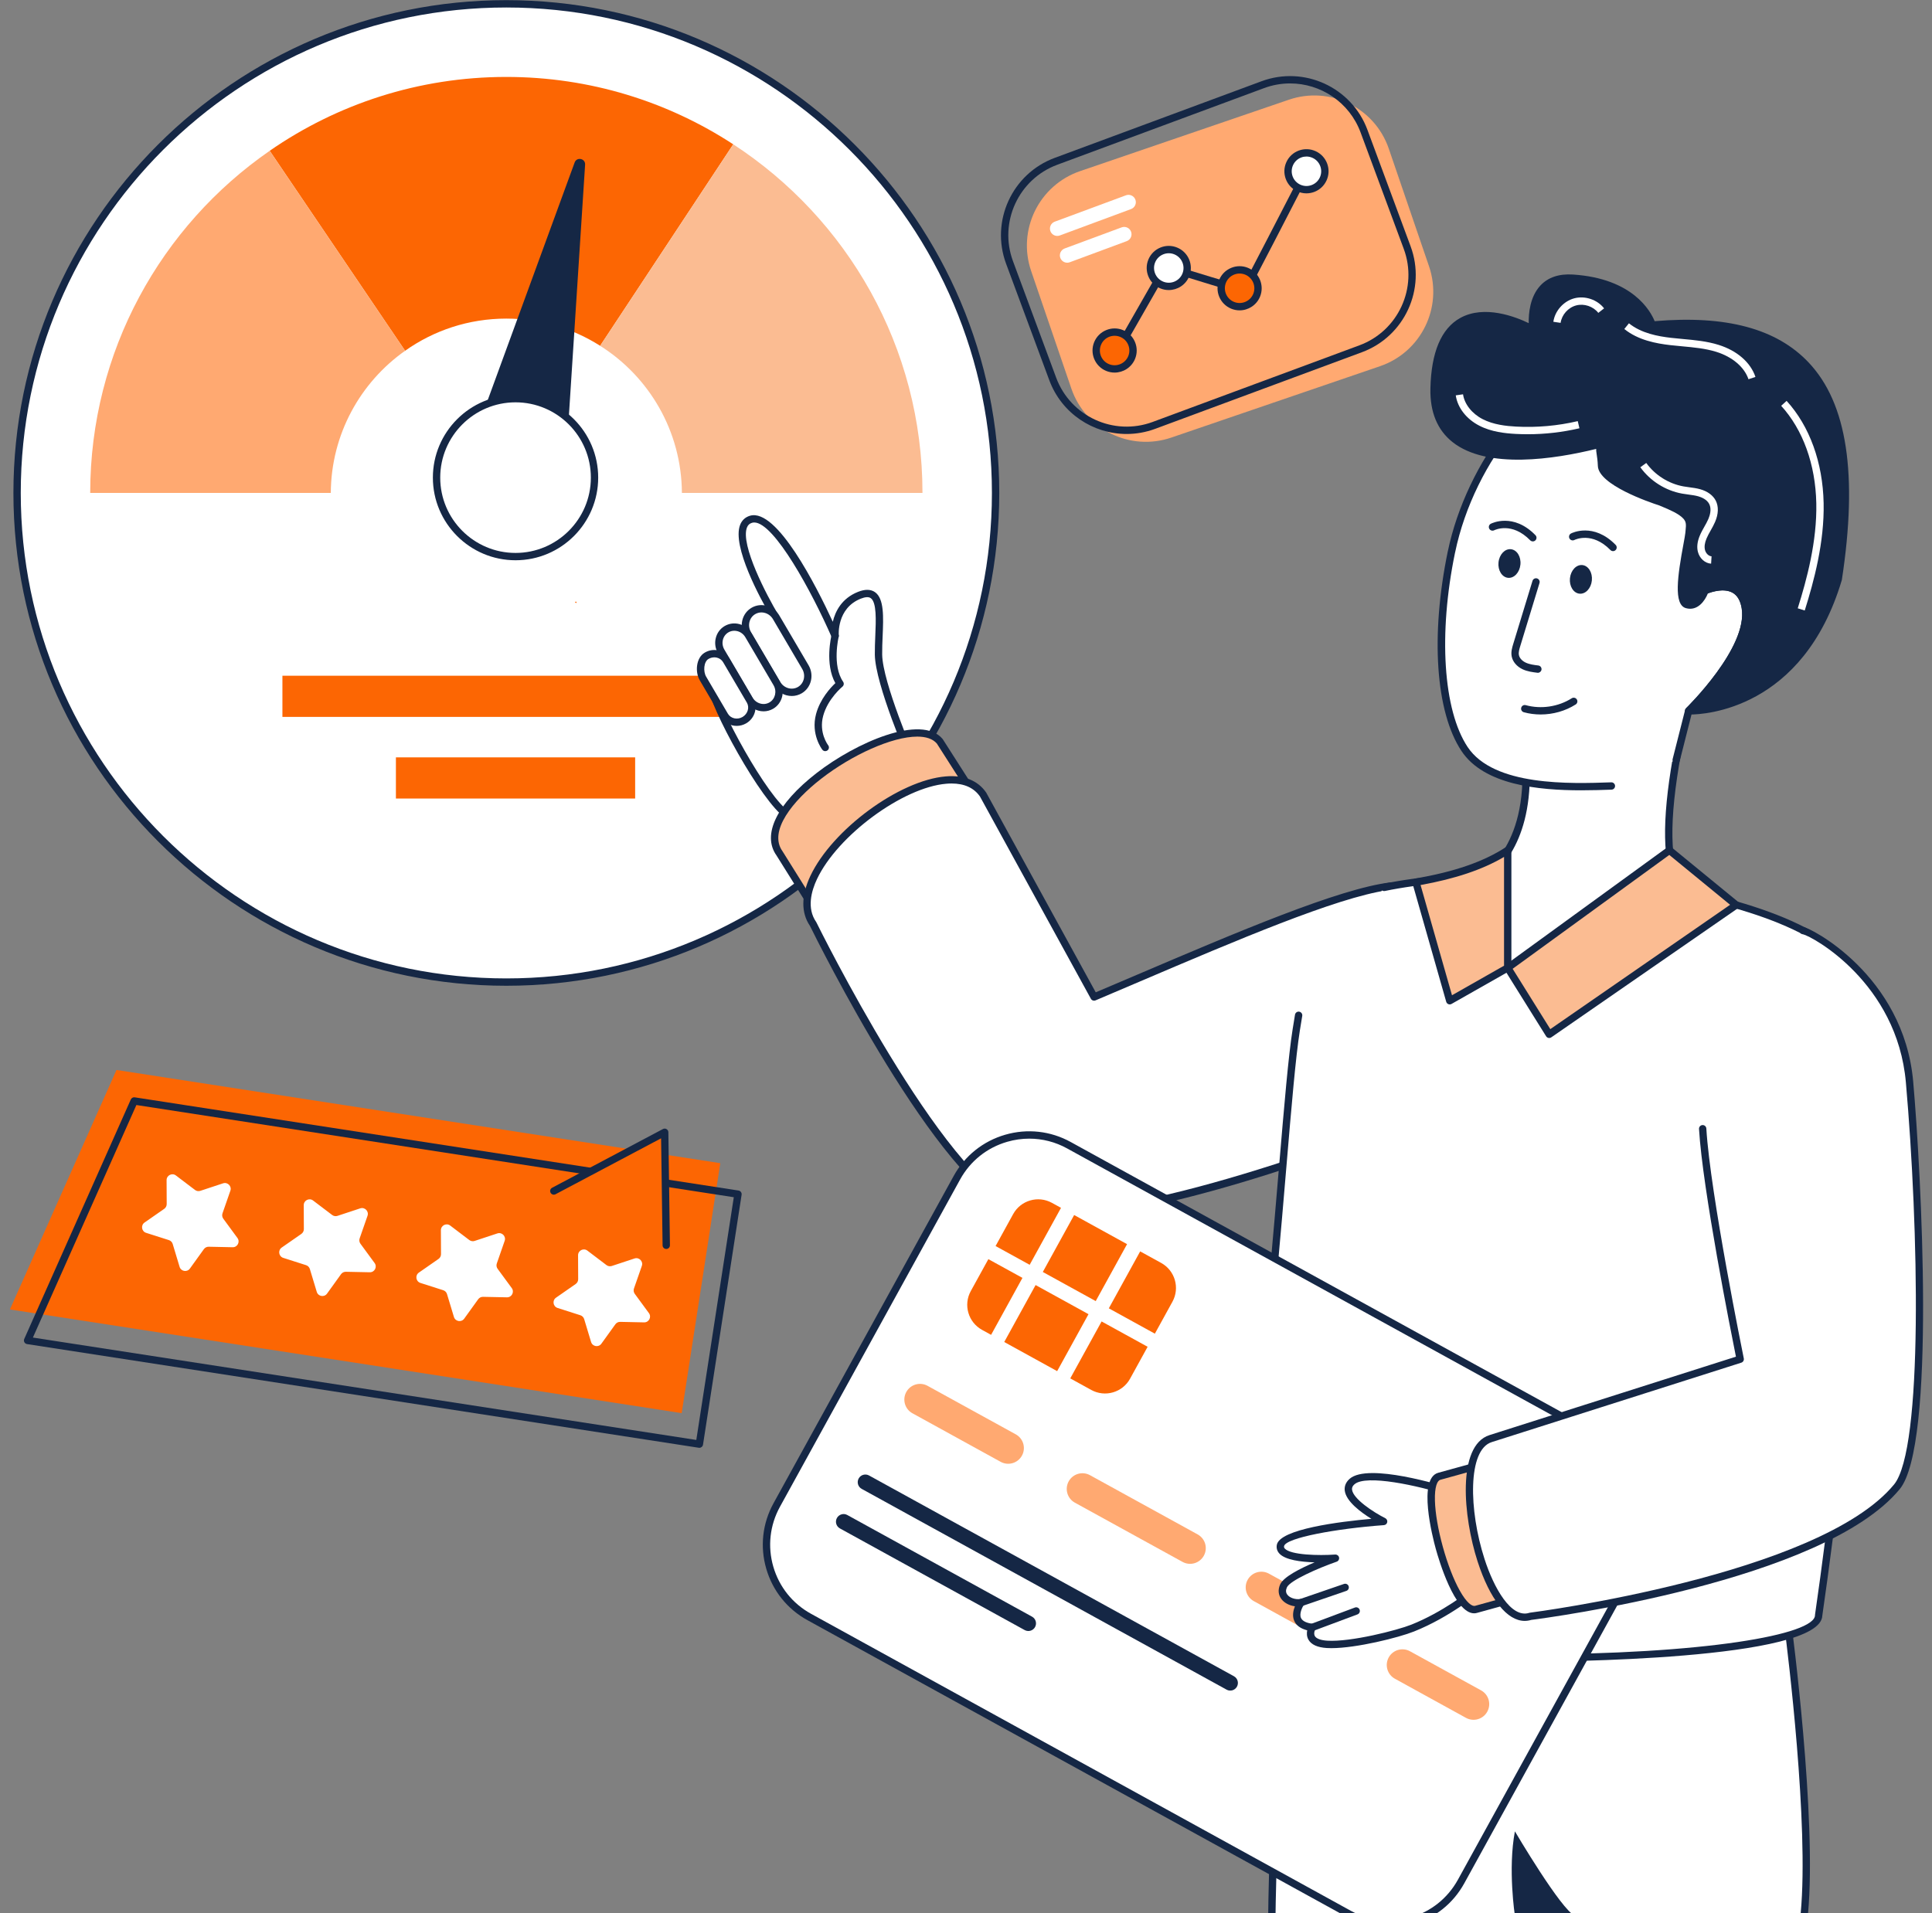 <svg width="106" height="105" viewBox="0 0 106 105" fill="none" xmlns="http://www.w3.org/2000/svg">
<rect x="0" y="0" width="106" height="105" fill="#808080" stroke="none"/>
<g clip-path="url(#clip0_32_6114)">
<path d="M27.781 53.896C42.605 53.896 54.623 41.878 54.623 27.053C54.623 12.228 42.605 0.21 27.781 0.21C12.956 0.21 0.938 12.228 0.938 27.053C0.938 41.878 12.956 53.896 27.781 53.896Z" fill="white"/>
<path d="M27.78 54.097C12.868 54.097 0.736 41.965 0.736 27.052C0.736 12.14 12.868 0.008 27.78 0.008C42.693 0.008 54.825 12.14 54.825 27.052C54.825 41.965 42.692 54.097 27.78 54.097ZM27.78 0.411C13.09 0.411 1.139 12.363 1.139 27.052C1.139 41.742 13.091 53.694 27.78 53.694C42.47 53.694 54.422 41.742 54.422 27.052C54.422 12.363 42.47 0.411 27.78 0.411Z" fill="#152745"/>
<path d="M31.595 33.103L31.648 33.024H31.542L31.595 33.103Z" fill="#FC6603"/>
<path d="M40.23 7.92L32.927 18.977C31.437 18.028 29.67 17.484 27.779 17.484C25.712 17.484 23.794 18.136 22.226 19.25L14.797 8.275C18.485 5.721 22.957 4.222 27.779 4.222C32.377 4.222 36.651 5.583 40.23 7.92Z" fill="#FC6603"/>
<path d="M50.612 27.051H37.413C37.393 23.65 35.607 20.668 32.927 18.977L40.231 7.92C46.479 11.993 50.612 19.039 50.612 27.051Z" fill="#FBBC92"/>
<path d="M22.226 19.25C19.777 20.977 18.168 23.825 18.149 27.052H4.949C4.949 19.267 8.848 12.395 14.797 8.276L22.226 19.25Z" fill="#FFA971"/>
<path d="M32.102 9.039L30.983 26.367C30.973 26.547 30.803 26.675 30.627 26.636L25.78 25.617C25.605 25.58 25.503 25.395 25.563 25.227L31.528 8.917C31.645 8.595 32.125 8.695 32.102 9.039Z" fill="#152745"/>
<path d="M28.285 30.545C30.679 30.545 32.619 28.605 32.619 26.212C32.619 23.818 30.679 21.878 28.285 21.878C25.892 21.878 23.952 23.818 23.952 26.212C23.952 28.605 25.892 30.545 28.285 30.545Z" fill="white"/>
<path d="M28.285 30.746C25.785 30.746 23.75 28.712 23.75 26.211C23.75 23.711 25.784 21.676 28.285 21.676C30.786 21.676 32.82 23.711 32.82 26.211C32.82 28.712 30.786 30.746 28.285 30.746ZM28.285 22.079C26.007 22.079 24.153 23.933 24.153 26.212C24.153 28.491 26.007 30.344 28.285 30.344C30.564 30.344 32.418 28.491 32.418 26.212C32.418 23.933 30.564 22.079 28.285 22.079Z" fill="#152745"/>
<path d="M41.075 37.083H15.495V39.342H41.075V37.083Z" fill="#FC6603"/>
<path d="M34.848 41.563H21.722V43.822H34.848V41.563Z" fill="#FC6603"/>
<path d="M98.09 89.154C98.09 89.154 99.494 99.707 98.996 105.007H69.782C69.782 105.007 69.918 91.313 71.503 87.207C72.608 84.345 98.09 89.154 98.09 89.154Z" fill="white"/>
<path d="M98.996 105.208C98.99 105.208 98.984 105.207 98.977 105.207C98.867 105.197 98.786 105.098 98.796 104.988C99.255 100.107 98.075 90.611 97.91 89.325C96.927 89.143 91.077 88.071 85.184 87.307C73.578 85.801 71.882 86.786 71.692 87.279C70.137 91.305 69.985 104.872 69.984 105.009C69.982 105.12 69.888 105.207 69.781 105.208C69.669 105.207 69.58 105.116 69.581 105.005C69.587 104.444 69.736 91.228 71.316 87.134C71.501 86.656 72.062 85.199 85.237 86.908C91.677 87.743 98.064 88.945 98.128 88.957C98.213 88.973 98.279 89.042 98.29 89.128C98.304 89.234 99.691 99.764 99.197 105.026C99.187 105.13 99.099 105.208 98.996 105.208Z" fill="#152745"/>
<path d="M86.407 105.129H83.116C83.116 105.129 82.722 102.576 83.116 100.502C83.117 100.502 85.667 104.836 86.407 105.129Z" fill="#152745"/>
<path d="M50.076 41.786C50.076 41.786 48.222 37.538 48.2 35.922C48.179 34.305 48.637 32.077 47.152 32.667C45.667 33.257 45.819 34.895 45.819 34.895C45.819 34.895 42.827 28.037 41.211 28.495C39.594 28.954 42.521 33.825 42.521 33.825C42.521 33.825 38.899 35.391 39.037 37.626C39.102 38.685 41.975 43.982 43.242 44.746C43.847 45.796 50.682 42.837 50.076 41.786Z" fill="white"/>
<path d="M43.868 45.169C43.868 45.169 43.867 45.169 43.867 45.169C43.49 45.169 43.232 45.077 43.097 44.893C41.77 44.021 38.904 38.743 38.836 37.638C38.709 35.584 41.443 34.116 42.234 33.735C41.747 32.897 40.141 29.982 40.609 28.798C40.708 28.546 40.897 28.375 41.155 28.301C42.627 27.884 44.804 32.199 45.692 34.122C45.825 33.558 46.174 32.839 47.077 32.48C47.463 32.327 47.776 32.333 48.009 32.498C48.514 32.857 48.471 33.857 48.426 34.917C48.411 35.254 48.397 35.602 48.401 35.919C48.422 37.442 50.163 41.48 50.257 41.697C50.322 41.817 50.363 42.011 50.212 42.272C49.538 43.438 45.477 45.169 43.868 45.169ZM41.382 28.673C41.341 28.673 41.303 28.679 41.265 28.689C41.126 28.728 41.037 28.81 40.983 28.946C40.606 29.9 42.09 32.716 42.694 33.721C42.723 33.771 42.73 33.831 42.712 33.886C42.695 33.941 42.654 33.986 42.601 34.01C42.565 34.025 39.11 35.546 39.238 37.613C39.3 38.621 42.121 43.835 43.345 44.573C43.374 44.591 43.399 44.616 43.416 44.645C43.459 44.721 43.628 44.766 43.866 44.766C43.867 44.766 43.867 44.766 43.868 44.766C45.444 44.766 49.309 43.029 49.863 42.07C49.911 41.988 49.923 41.925 49.901 41.886C49.898 41.88 49.894 41.874 49.891 41.867C49.814 41.691 48.02 37.562 47.998 35.924C47.994 35.596 48.009 35.242 48.023 34.9C48.06 34.037 48.102 33.058 47.775 32.826C47.661 32.745 47.477 32.755 47.226 32.854C45.896 33.382 46.018 34.861 46.02 34.876C46.029 34.975 45.965 35.066 45.87 35.09C45.772 35.115 45.674 35.066 45.634 34.975C44.545 32.479 42.474 28.673 41.382 28.673Z" fill="#152745"/>
<path d="M42.585 33.879L44.189 36.609C44.45 37.055 44.315 37.62 43.885 37.872C43.456 38.124 42.896 37.968 42.634 37.522L41.031 34.792C40.769 34.347 40.904 33.78 41.333 33.528C41.548 33.402 41.796 33.379 42.021 33.442C42.249 33.505 42.455 33.657 42.585 33.879Z" fill="white"/>
<path d="M43.442 38.195C43.343 38.195 43.242 38.181 43.142 38.154C42.855 38.073 42.613 37.885 42.461 37.625L40.857 34.895C40.539 34.354 40.708 33.663 41.232 33.355C41.487 33.206 41.787 33.168 42.076 33.249C42.363 33.329 42.606 33.517 42.759 33.778L44.362 36.508C44.679 37.049 44.511 37.739 43.987 38.047C43.819 38.145 43.633 38.195 43.442 38.195ZM41.776 33.609C41.657 33.609 41.54 33.641 41.435 33.702C41.102 33.897 40.999 34.34 41.204 34.69L42.807 37.42C42.907 37.59 43.065 37.713 43.251 37.765C43.433 37.816 43.622 37.792 43.782 37.699C44.115 37.503 44.219 37.061 44.014 36.712L42.411 33.982C42.311 33.811 42.154 33.688 41.967 33.636C41.904 33.618 41.84 33.609 41.776 33.609Z" fill="#152745"/>
<path d="M41.068 34.869L42.614 37.502C42.866 37.931 42.735 38.477 42.321 38.72C41.907 38.963 41.367 38.812 41.115 38.382L39.569 35.749C39.316 35.32 39.447 34.773 39.861 34.53C40.068 34.408 40.307 34.386 40.524 34.447C40.744 34.508 40.942 34.655 41.068 34.869Z" fill="white"/>
<path d="M41.894 39.037C41.797 39.037 41.699 39.023 41.603 38.996C41.325 38.919 41.09 38.736 40.941 38.484L39.395 35.851C39.247 35.598 39.202 35.304 39.27 35.022C39.337 34.738 39.512 34.501 39.759 34.356C40.007 34.211 40.298 34.174 40.579 34.253C40.857 34.331 41.092 34.513 41.241 34.767L42.788 37.4C43.096 37.924 42.932 38.594 42.423 38.893C42.26 38.988 42.079 39.037 41.894 39.037ZM40.288 34.615C40.173 34.615 40.062 34.645 39.963 34.703C39.81 34.793 39.703 34.94 39.661 35.116C39.618 35.296 39.647 35.484 39.742 35.647L41.288 38.28C41.383 38.443 41.534 38.559 41.712 38.609C41.886 38.658 42.066 38.636 42.219 38.546C42.536 38.359 42.636 37.937 42.44 37.603L40.894 34.971C40.798 34.807 40.648 34.69 40.47 34.64C40.41 34.623 40.348 34.615 40.288 34.615Z" fill="#152745"/>
<path d="M39.848 36.237L41.151 38.456C41.363 38.818 41.225 39.293 40.842 39.519C40.459 39.743 39.976 39.633 39.763 39.27L38.569 37.236C38.356 36.874 38.385 36.213 38.769 35.988C38.96 35.875 39.177 35.848 39.372 35.892C39.568 35.937 39.742 36.057 39.848 36.237Z" fill="white"/>
<path d="M40.419 39.836C40.085 39.836 39.765 39.671 39.589 39.373L38.395 37.338C38.125 36.879 38.186 36.097 38.666 35.815C38.896 35.679 39.163 35.638 39.416 35.696C39.675 35.756 39.889 35.912 40.021 36.136L41.324 38.354C41.593 38.811 41.422 39.411 40.944 39.693C40.778 39.79 40.597 39.836 40.419 39.836ZM39.191 36.074C39.081 36.074 38.971 36.104 38.871 36.162C38.608 36.317 38.575 36.849 38.743 37.134L39.937 39.169C40.094 39.435 40.453 39.514 40.74 39.346C41.027 39.177 41.133 38.824 40.977 38.558L39.674 36.34C39.599 36.212 39.476 36.123 39.327 36.089C39.282 36.078 39.236 36.074 39.191 36.074Z" fill="#152745"/>
<path d="M45.819 34.895C45.819 34.895 45.415 36.544 46.092 37.526C46.092 37.526 45.24 38.215 44.967 39.241C44.694 40.268 45.278 41.02 45.278 41.02" fill="white"/>
<path d="M45.278 41.222C45.218 41.222 45.159 41.195 45.119 41.144C45.093 41.11 44.477 40.3 44.772 39.189C44.995 38.353 45.569 37.737 45.832 37.489C45.243 36.44 45.607 34.914 45.623 34.847C45.65 34.739 45.757 34.672 45.867 34.699C45.975 34.726 46.041 34.835 46.015 34.942C46.011 34.958 45.641 36.517 46.258 37.413C46.317 37.499 46.301 37.617 46.219 37.683C46.211 37.69 45.414 38.345 45.162 39.293C44.919 40.205 45.417 40.87 45.438 40.898C45.506 40.986 45.489 41.112 45.401 41.18C45.365 41.208 45.321 41.222 45.278 41.222Z" fill="#152745"/>
<path d="M42.77 46.833L45.068 50.511L53.952 44.424L51.562 40.684C49.812 38.592 40.837 44.148 42.77 46.833Z" fill="#FBBC92"/>
<path d="M45.068 50.712C45.054 50.712 45.04 50.71 45.027 50.708C44.973 50.696 44.926 50.664 44.897 50.617L42.603 46.946C41.794 45.813 42.616 44.122 44.804 42.422C46.957 40.749 50.557 39.17 51.717 40.554C51.722 40.561 51.728 40.568 51.732 40.576L54.122 44.316C54.18 44.408 54.156 44.529 54.066 44.591L45.182 50.677C45.148 50.7 45.108 50.712 45.068 50.712ZM50.326 40.424C48.946 40.424 46.743 41.424 45.051 42.739C43.507 43.939 42.14 45.613 42.933 46.716C42.936 46.719 42.938 46.723 42.94 46.726L45.127 50.225L53.677 44.368L51.4 40.804C51.174 40.541 50.798 40.424 50.326 40.424Z" fill="#152745"/>
<path d="M76.308 48.626C73.129 49.002 66.314 52.053 60.029 54.714L53.935 43.6C51.721 40.41 42.399 47.52 44.612 50.71C44.612 50.71 51.558 64.871 55.8 66.332C60.848 68.071 76.76 61.68 76.76 61.68L76.308 48.626Z" fill="white"/>
<path d="M58.047 66.834C57.149 66.834 56.363 66.739 55.735 66.523C51.492 65.062 44.807 51.561 44.439 50.812C43.947 50.093 43.954 49.145 44.46 48.072C45.66 45.527 49.339 42.82 51.888 42.608C52.88 42.525 53.645 42.828 54.101 43.486C54.105 43.492 54.109 43.498 54.112 43.503L60.118 54.457C60.861 54.142 61.612 53.822 62.362 53.502C67.829 51.169 73.482 48.757 76.285 48.425C76.341 48.419 76.397 48.436 76.439 48.472C76.482 48.509 76.507 48.562 76.51 48.618L76.963 61.673C76.965 61.758 76.915 61.835 76.837 61.867C76.264 62.096 64.387 66.834 58.047 66.834ZM52.207 42.997C52.115 42.997 52.02 43.001 51.921 43.01C49.534 43.208 45.953 45.85 44.824 48.244C44.514 48.9 44.255 49.842 44.778 50.595C44.784 50.603 44.789 50.612 44.793 50.621C44.862 50.762 51.75 64.724 55.865 66.142C60.545 67.753 75.019 62.15 76.554 61.545L76.114 48.855C73.296 49.273 67.819 51.611 62.519 53.872C61.712 54.216 60.904 54.561 60.106 54.899C60.011 54.939 59.9 54.901 59.851 54.81L53.763 43.706C53.432 43.235 52.909 42.997 52.207 42.997Z" fill="#152745"/>
<path d="M99.782 88.641C101.34 77.93 103.408 57.511 102.384 54.435C100.446 48.624 83.602 47.104 75.941 48.698L71.249 55.718C71.205 55.977 71.163 56.241 71.121 56.509C70.418 60.922 69.739 76.944 67.382 88.641C67.382 91.776 99.782 91.776 99.782 88.641Z" fill="white"/>
<path d="M83.582 91.193C79.33 91.193 75.366 90.984 72.419 90.604C67.181 89.928 67.181 88.959 67.181 88.64C67.181 88.627 67.182 88.614 67.184 88.6C68.763 80.768 69.577 71.112 70.172 64.061C70.461 60.64 70.689 57.938 70.922 56.477L70.938 56.38C70.975 56.144 71.012 55.912 71.051 55.684C71.07 55.574 71.175 55.5 71.283 55.519C71.393 55.538 71.467 55.642 71.448 55.752C71.409 55.979 71.372 56.209 71.335 56.443L71.319 56.541C71.089 57.987 70.861 60.683 70.573 64.096C69.978 71.149 69.163 80.807 67.583 88.658C67.649 89.71 73.622 90.791 83.581 90.791C93.596 90.791 99.58 89.698 99.58 88.641C99.58 88.631 99.58 88.621 99.582 88.612C101.079 78.318 103.207 57.548 102.192 54.499C100.305 48.841 83.673 47.296 75.981 48.896C75.87 48.918 75.765 48.849 75.742 48.74C75.719 48.631 75.79 48.524 75.898 48.502C79.876 47.674 86.082 47.71 91.341 48.591C95.022 49.208 101.376 50.78 102.574 54.371C103.652 57.609 101.429 78.709 99.983 88.656C99.921 91.122 85.257 91.193 83.582 91.193Z" fill="#152745"/>
<path d="M92.184 48.946L82.722 53.113L81.151 48.274C81.151 48.274 83.91 47.027 83.722 42.065C86.935 43.116 92.034 41.305 92.034 41.305C91.471 44.409 91.27 47.184 92.184 48.946Z" fill="white"/>
<path d="M82.722 53.315C82.694 53.315 82.666 53.309 82.64 53.297C82.588 53.274 82.548 53.23 82.531 53.175L80.96 48.336C80.928 48.238 80.975 48.132 81.069 48.09C81.094 48.078 83.702 46.824 83.522 42.073C83.519 42.007 83.549 41.944 83.602 41.904C83.655 41.864 83.724 41.853 83.786 41.873C86.894 42.891 91.917 41.133 91.967 41.115C92.035 41.091 92.111 41.105 92.165 41.151C92.22 41.197 92.246 41.27 92.233 41.34C91.558 45.06 91.598 47.377 92.363 48.853C92.389 48.902 92.393 48.96 92.375 49.012C92.356 49.065 92.317 49.107 92.266 49.13L82.803 53.298C82.777 53.309 82.75 53.315 82.722 53.315ZM81.394 48.372L82.845 52.84L91.911 48.846C91.215 47.332 91.173 45.074 91.776 41.604C90.626 41.975 86.727 43.101 83.931 42.338C84.001 46.525 81.991 48.021 81.394 48.372Z" fill="#152745"/>
<path d="M88.409 43.133C85.874 43.222 81.809 43.303 80.351 41.1C78.888 38.893 78.751 34.552 79.634 30.286C79.634 30.286 79.634 30.285 79.636 30.281C80.667 25.293 84.581 20.291 87.99 20.423C96.366 20.748 93.544 32.413 93.544 32.413C93.544 32.413 95.458 31.536 95.757 33.348C96.135 35.631 92.649 39.008 92.649 39.008L91.966 41.704" fill="white"/>
<path d="M86.751 43.371C84.405 43.371 81.42 43.08 80.183 41.212C78.765 39.072 78.479 34.869 79.436 30.246H79.437C79.438 30.241 79.439 30.237 79.441 30.232C80.432 25.452 84.215 20.22 87.852 20.22C87.901 20.22 87.949 20.221 87.998 20.223C90.033 20.302 91.597 21.046 92.647 22.435C94.956 25.49 94.107 30.687 93.819 32.104C94.182 32.002 94.756 31.911 95.232 32.164C95.621 32.371 95.865 32.759 95.957 33.316C96.329 35.565 93.246 38.703 92.83 39.113L92.161 41.755C92.134 41.863 92.022 41.928 91.916 41.901C91.808 41.874 91.743 41.764 91.77 41.656L92.454 38.96C92.463 38.923 92.482 38.891 92.509 38.865C92.543 38.832 95.915 35.535 95.559 33.382C95.489 32.955 95.316 32.665 95.044 32.52C94.477 32.218 93.637 32.593 93.628 32.597C93.558 32.629 93.476 32.618 93.417 32.569C93.357 32.52 93.331 32.441 93.349 32.366C93.364 32.303 94.846 26.009 92.326 22.677C91.352 21.389 89.891 20.699 87.982 20.625C84.844 20.503 80.888 25.216 79.834 30.322C79.832 30.328 79.831 30.334 79.829 30.34C78.91 34.789 79.181 38.968 80.519 40.99C81.955 43.157 86.149 43.011 88.403 42.933C88.512 42.929 88.608 43.016 88.611 43.127C88.615 43.238 88.528 43.331 88.417 43.335C87.933 43.352 87.364 43.371 86.751 43.371Z" fill="#152745"/>
<path d="M87.338 31.855C87.381 31.421 87.147 31.043 86.815 31.01C86.483 30.977 86.179 31.302 86.136 31.735C86.093 32.169 86.327 32.547 86.659 32.58C86.991 32.613 87.295 32.289 87.338 31.855Z" fill="#152745"/>
<path d="M83.418 30.985C83.462 30.551 83.227 30.173 82.895 30.14C82.563 30.107 82.259 30.431 82.216 30.865C82.173 31.299 82.407 31.677 82.739 31.71C83.071 31.743 83.375 31.418 83.418 30.985Z" fill="#152745"/>
<path d="M86.287 29.454C86.287 29.454 87.374 28.89 88.5 30.043L86.287 29.454Z" fill="white"/>
<path d="M88.5 30.245C88.448 30.245 88.395 30.225 88.356 30.184C87.354 29.159 86.418 29.614 86.379 29.634C86.281 29.684 86.159 29.645 86.108 29.547C86.058 29.448 86.096 29.327 86.194 29.276C86.244 29.25 87.428 28.657 88.644 29.903C88.722 29.983 88.72 30.11 88.64 30.188C88.602 30.225 88.551 30.245 88.5 30.245Z" fill="#152745"/>
<path d="M81.887 28.921C81.887 28.921 82.974 28.357 84.1 29.51L81.887 28.921Z" fill="white"/>
<path d="M84.1 29.711C84.047 29.711 83.995 29.691 83.955 29.651C82.954 28.626 82.018 29.081 81.978 29.101C81.88 29.15 81.759 29.111 81.708 29.013C81.657 28.915 81.695 28.794 81.794 28.743C81.843 28.717 83.028 28.123 84.243 29.37C84.321 29.449 84.32 29.577 84.24 29.654C84.201 29.692 84.15 29.711 84.1 29.711Z" fill="#152745"/>
<path d="M84.272 31.936C83.92 33.09 83.568 34.245 83.216 35.399C83.158 35.589 83.099 35.788 83.137 35.983C83.185 36.237 83.391 36.437 83.624 36.546C83.858 36.656 84.119 36.689 84.375 36.72" fill="white"/>
<path d="M84.375 36.922C84.367 36.922 84.359 36.921 84.35 36.92C84.095 36.888 83.804 36.853 83.54 36.729C83.22 36.579 82.995 36.314 82.939 36.021C82.892 35.772 82.965 35.532 83.024 35.34L84.081 31.877C84.113 31.771 84.225 31.711 84.332 31.743C84.438 31.776 84.498 31.888 84.466 31.994L83.409 35.458C83.361 35.616 83.306 35.795 83.335 35.946C83.366 36.11 83.51 36.271 83.71 36.364C83.918 36.461 84.163 36.492 84.4 36.521C84.51 36.534 84.589 36.635 84.575 36.746C84.562 36.847 84.475 36.922 84.375 36.922Z" fill="#152745"/>
<path d="M86.342 38.49C85.555 38.989 84.555 39.139 83.656 38.892L86.342 38.49Z" fill="white"/>
<path d="M84.53 39.209C84.217 39.209 83.904 39.169 83.603 39.086C83.496 39.056 83.433 38.945 83.463 38.838C83.492 38.731 83.602 38.668 83.71 38.698C84.553 38.929 85.496 38.788 86.234 38.32C86.328 38.261 86.453 38.288 86.513 38.383C86.572 38.477 86.544 38.601 86.45 38.66C85.882 39.021 85.205 39.209 84.53 39.209Z" fill="#152745"/>
<path d="M100.858 31.782C98.605 39.337 92.648 39.009 92.648 39.009C92.648 39.009 96.135 35.632 95.756 33.348C95.457 31.535 93.544 32.412 93.544 32.412C93.544 32.412 93.238 33.372 92.555 33.181C91.836 32.983 92.622 29.789 92.669 29.263C92.701 28.886 92.768 28.615 92.508 28.326C92.193 27.977 91.541 27.735 91.117 27.553C91.117 27.553 87.904 26.515 87.869 25.563C87.837 24.729 87.65 24.662 87.925 24.339C85.054 25.095 78.571 26.258 78.683 21.32C78.826 14.982 84.1 18.079 84.1 18.079C84.1 18.079 83.687 15.1 86.288 15.268C89.996 15.506 90.647 17.84 90.647 17.84C100.294 16.952 102.24 22.718 100.858 31.782Z" fill="#152745"/>
<path d="M92.724 39.212C92.671 39.212 92.641 39.211 92.636 39.21C92.556 39.206 92.487 39.154 92.458 39.079C92.43 39.004 92.449 38.92 92.507 38.864C92.541 38.831 95.914 35.535 95.557 33.38C95.486 32.953 95.313 32.662 95.04 32.518C94.571 32.268 93.922 32.479 93.703 32.564C93.546 32.966 93.139 33.553 92.499 33.375C91.808 33.185 92.042 31.595 92.367 29.84C92.416 29.574 92.458 29.344 92.467 29.245C92.471 29.198 92.476 29.153 92.48 29.109C92.512 28.789 92.519 28.64 92.357 28.46C92.114 28.191 91.595 27.973 91.217 27.814L91.037 27.738C90.496 27.564 87.706 26.61 87.667 25.57C87.656 25.288 87.628 25.101 87.605 24.952C87.587 24.831 87.571 24.731 87.576 24.635C85.298 25.196 81.607 25.77 79.698 24.264C78.861 23.603 78.451 22.611 78.48 21.316C78.525 19.331 79.074 18.032 80.11 17.453C81.441 16.711 83.162 17.389 83.874 17.734C83.863 17.221 83.935 16.294 84.512 15.672C84.931 15.221 85.533 15.017 86.3 15.066C89.581 15.278 90.558 17.07 90.783 17.626C94.713 17.29 97.481 18.035 99.239 19.901C101.343 22.134 101.938 26.031 101.056 31.812C101.055 31.822 101.053 31.831 101.05 31.839C98.929 38.955 93.484 39.212 92.724 39.212ZM94.513 31.999C94.751 31.999 95.002 32.041 95.23 32.163C95.619 32.37 95.863 32.757 95.955 33.315C96.277 35.256 94.028 37.856 93.136 38.798C94.574 38.699 98.824 37.878 100.661 31.738C101.52 26.094 100.959 22.313 98.947 20.177C97.256 18.382 94.548 17.684 90.665 18.04C90.569 18.049 90.479 17.988 90.453 17.894C90.428 17.805 89.782 15.694 86.275 15.468C85.638 15.426 85.142 15.587 84.81 15.944C84.122 16.683 84.298 18.038 84.299 18.051C84.31 18.127 84.276 18.203 84.212 18.246C84.148 18.288 84.065 18.291 83.998 18.252C83.977 18.239 81.789 16.977 80.306 17.805C79.404 18.309 78.926 19.493 78.884 21.324C78.858 22.486 79.216 23.369 79.949 23.947C81.836 25.437 85.724 24.709 87.874 24.143C87.96 24.121 88.048 24.157 88.095 24.231C88.142 24.306 88.135 24.402 88.078 24.469C87.96 24.608 87.964 24.635 88.003 24.891C88.027 25.042 88.058 25.249 88.07 25.555C88.091 26.115 89.9 26.948 91.179 27.361L91.373 27.443C91.81 27.626 92.354 27.855 92.657 28.191C92.945 28.511 92.914 28.821 92.881 29.148L92.869 29.279C92.858 29.398 92.818 29.614 92.763 29.913C92.31 32.364 92.429 32.938 92.608 32.987C93.095 33.121 93.35 32.358 93.352 32.35C93.37 32.297 93.409 32.252 93.46 32.228C93.489 32.216 93.972 31.999 94.513 31.999Z" fill="#152745"/>
<path d="M90.048 85.295L80.163 103.255C78.958 105.445 76.205 106.242 74.016 105.037L44.399 88.737C42.209 87.532 41.411 84.781 42.617 82.591L52.502 64.63C53.707 62.441 56.458 61.642 58.648 62.847L88.264 79.148C90.454 80.353 91.253 83.105 90.048 85.295Z" fill="white"/>
<path d="M76.192 105.802C75.405 105.802 74.627 105.604 73.918 105.213L44.302 88.913C43.196 88.305 42.392 87.302 42.041 86.089C41.689 84.877 41.831 83.6 42.44 82.494L52.325 64.533C52.934 63.427 53.937 62.624 55.149 62.273C56.361 61.921 57.638 62.062 58.744 62.671L88.361 78.972C89.467 79.581 90.27 80.584 90.622 81.796C90.974 83.009 90.832 84.286 90.223 85.392L80.338 103.353C79.73 104.459 78.726 105.262 77.514 105.613C77.079 105.739 76.634 105.802 76.192 105.802ZM56.471 62.487C56.067 62.487 55.66 62.544 55.261 62.66C54.152 62.981 53.234 63.715 52.677 64.728L42.793 82.688C42.236 83.701 42.107 84.868 42.428 85.977C42.75 87.086 43.484 88.004 44.496 88.561L74.113 104.861C75.125 105.418 76.294 105.548 77.402 105.226C78.512 104.905 79.429 104.17 79.987 103.159L89.872 85.198C90.429 84.186 90.558 83.018 90.236 81.909C89.914 80.799 89.179 79.882 88.167 79.325L58.55 63.025C57.903 62.668 57.191 62.487 56.471 62.487Z" fill="#152745"/>
<path d="M58.934 66.679L57.214 69.804L60.117 71.402L61.837 68.277L58.934 66.679Z" fill="#FC6603"/>
<path d="M56.818 70.522L55.098 73.647L58.001 75.246L59.721 72.12L56.818 70.522Z" fill="#FC6603"/>
<path d="M56.097 70.128L54.377 73.254L53.879 72.98C53.122 72.563 52.845 71.61 53.262 70.853L54.227 69.1L56.097 70.128ZM64.326 71.437L63.362 73.19L60.836 71.799L62.556 68.674L63.71 69.309C64.467 69.726 64.743 70.68 64.326 71.437ZM58.213 66.284L56.493 69.41L54.623 68.381L55.587 66.628C56.004 65.87 56.957 65.594 57.714 66.01L58.213 66.284ZM62.965 73.909L62.001 75.662C61.584 76.419 60.631 76.695 59.874 76.279L58.72 75.644L60.44 72.519L62.965 73.909Z" fill="#FC6603"/>
<path d="M74.359 89.949C74.13 90.366 73.607 90.517 73.19 90.288L68.79 87.867C68.375 87.638 68.223 87.115 68.452 86.699C68.681 86.283 69.204 86.131 69.62 86.359L74.02 88.78C74.228 88.895 74.37 89.082 74.431 89.294C74.492 89.505 74.473 89.741 74.359 89.949ZM66.122 84.72C66.183 84.932 66.163 85.167 66.049 85.375C65.819 85.792 65.296 85.943 64.88 85.714L58.973 82.464C58.556 82.234 58.405 81.711 58.634 81.295C58.863 80.878 59.386 80.727 59.803 80.956L65.71 84.206C65.918 84.321 66.061 84.509 66.122 84.72ZM56.142 79.228C56.203 79.439 56.184 79.675 56.069 79.883C55.84 80.3 55.317 80.451 54.9 80.222L50.062 77.559C49.854 77.445 49.712 77.258 49.651 77.046C49.59 76.835 49.609 76.599 49.724 76.391C49.953 75.974 50.476 75.823 50.892 76.052L55.73 78.714C55.938 78.829 56.081 79.016 56.142 79.228ZM81.6 93.934C81.371 94.351 80.847 94.502 80.431 94.273L76.531 92.126C76.115 91.897 75.963 91.374 76.192 90.958C76.421 90.541 76.945 90.39 77.361 90.619L81.261 92.765C81.469 92.88 81.612 93.068 81.673 93.279C81.734 93.49 81.714 93.725 81.6 93.934Z" fill="#FFA971"/>
<path d="M67.297 92.725L47.277 81.707C47.073 81.595 47 81.34 47.111 81.137C47.223 80.934 47.478 80.86 47.681 80.972L67.701 91.99C67.904 92.102 67.978 92.357 67.866 92.56C67.755 92.763 67.499 92.837 67.297 92.725ZM56.789 89.29C56.734 89.391 56.641 89.46 56.538 89.491C56.435 89.52 56.32 89.511 56.22 89.456L46.082 83.877C45.879 83.765 45.806 83.509 45.917 83.307C45.973 83.206 46.065 83.136 46.168 83.106C46.271 83.075 46.386 83.085 46.487 83.141L56.624 88.72C56.827 88.831 56.901 89.087 56.789 89.29Z" fill="#152745"/>
<path d="M79.537 81.869C79.537 81.869 75.141 80.465 74.183 81.304C73.224 82.143 75.912 83.498 75.912 83.498C75.912 83.498 70.418 83.894 70.251 84.816C70.084 85.738 73.269 85.513 73.269 85.513C73.269 85.513 70.699 86.408 70.42 87.031C70.141 87.653 70.822 88.035 71.375 87.949C71.375 87.949 70.562 89.126 71.987 89.311C71.987 89.311 71.514 90.16 72.809 90.24C74.103 90.32 76.667 89.681 77.505 89.346C79.469 88.564 81.078 87.207 81.078 87.207C81.292 85.624 81.186 82.873 79.537 81.869Z" fill="white"/>
<path d="M73.047 90.448C72.96 90.448 72.876 90.446 72.797 90.441C72.277 90.409 71.936 90.252 71.784 89.975C71.687 89.797 71.692 89.611 71.722 89.467C71.362 89.379 71.124 89.207 71.011 88.955C70.888 88.679 70.957 88.373 71.045 88.151C70.746 88.111 70.47 87.97 70.308 87.759C70.132 87.528 70.107 87.24 70.237 86.949C70.423 86.535 71.346 86.07 72.126 85.739C71.38 85.718 70.51 85.61 70.188 85.251C70.068 85.118 70.022 84.955 70.053 84.781C70.21 83.913 73.511 83.505 75.242 83.35C74.661 82.991 73.856 82.394 73.781 81.806C73.76 81.635 73.788 81.382 74.051 81.153C75.066 80.265 79.138 81.53 79.599 81.677C79.614 81.682 79.629 81.688 79.643 81.697C81.267 82.686 81.539 85.298 81.279 87.234C81.273 87.283 81.247 87.329 81.21 87.361C81.143 87.417 79.553 88.747 77.581 89.533C76.737 89.87 74.422 90.448 73.047 90.448ZM71.375 87.748C71.444 87.748 71.509 87.783 71.546 87.842C71.589 87.91 71.587 87.997 71.541 88.064C71.46 88.183 71.27 88.549 71.38 88.792C71.473 89 71.776 89.08 72.015 89.111C72.081 89.12 72.138 89.161 72.169 89.22C72.198 89.28 72.197 89.35 72.165 89.409C72.164 89.41 72.051 89.624 72.139 89.783C72.219 89.925 72.462 90.016 72.823 90.038C74.117 90.118 76.66 89.467 77.432 89.159C79.135 88.48 80.584 87.349 80.89 87.101C81.072 85.628 80.967 82.996 79.454 82.052C77.793 81.524 74.949 80.901 74.316 81.454C74.177 81.576 74.172 81.684 74.181 81.754C74.244 82.254 75.333 82.978 76.004 83.316C76.085 83.357 76.129 83.447 76.111 83.536C76.094 83.624 76.019 83.69 75.929 83.697C73.35 83.884 70.534 84.392 70.451 84.851C70.442 84.902 70.452 84.94 70.489 84.981C70.812 85.341 72.357 85.375 73.256 85.311C73.356 85.305 73.448 85.373 73.468 85.472C73.488 85.571 73.432 85.669 73.337 85.703C72.304 86.063 70.774 86.738 70.606 87.113C70.536 87.269 70.544 87.401 70.63 87.514C70.765 87.691 71.072 87.792 71.346 87.75C71.355 87.749 71.365 87.748 71.375 87.748Z" fill="#152745"/>
<path d="M71.375 88.151C71.291 88.151 71.214 88.098 71.185 88.015C71.149 87.909 71.204 87.795 71.31 87.758L73.739 86.924C73.844 86.887 73.958 86.944 73.994 87.048C74.03 87.154 73.975 87.268 73.869 87.305L71.441 88.139C71.419 88.147 71.397 88.151 71.375 88.151ZM71.988 89.513C71.906 89.513 71.83 89.462 71.799 89.381C71.761 89.277 71.814 89.161 71.918 89.123L74.337 88.219C74.44 88.18 74.557 88.233 74.596 88.337C74.634 88.442 74.582 88.557 74.477 88.596L72.058 89.5C72.035 89.508 72.011 89.513 71.988 89.513Z" fill="#152745"/>
<path d="M80.983 88.32L85.355 87.112L83.337 79.809L78.965 81.017C77.625 81.387 79.643 88.69 80.983 88.32Z" fill="#FBBC92"/>
<path d="M80.878 88.536C79.809 88.536 78.944 85.612 78.775 84.999C78.598 84.357 77.77 81.138 78.911 80.823L83.283 79.614C83.334 79.6 83.389 79.607 83.436 79.633C83.483 79.66 83.516 79.703 83.531 79.755L85.549 87.058C85.579 87.165 85.516 87.276 85.408 87.305L81.037 88.513C80.984 88.529 80.93 88.536 80.878 88.536ZM83.196 80.056L79.018 81.211C78.863 81.254 78.704 81.579 78.728 82.361C78.748 83.052 78.903 83.951 79.163 84.892C79.424 85.834 79.753 86.685 80.09 87.289C80.471 87.972 80.773 88.169 80.93 88.126L85.107 86.971L83.196 80.056Z" fill="#152745"/>
<path d="M98.934 51.072C99.212 51.062 104.262 53.617 104.768 59.384C105.354 66.074 105.867 79.418 104.072 81.596C99.866 86.696 83.969 88.7 83.969 88.7C81.392 89.534 79.198 79.785 81.776 78.951L95.477 74.588C95.477 74.588 93.631 65.567 93.418 61.943" fill="white"/>
<path d="M83.653 88.952C82.688 88.952 81.743 87.774 81.067 85.686C80.274 83.234 79.93 79.336 81.714 78.759L95.243 74.452C94.984 73.167 93.412 65.271 93.217 61.955C93.21 61.845 93.294 61.749 93.406 61.742C93.517 61.734 93.612 61.821 93.619 61.932C93.829 65.5 95.656 74.458 95.674 74.548C95.695 74.649 95.636 74.749 95.538 74.781L81.837 79.143C80.523 79.568 80.579 82.867 81.451 85.562C81.956 87.125 82.901 88.835 83.908 88.509C83.92 88.505 83.932 88.502 83.945 88.501C84.103 88.481 99.811 86.448 103.917 81.468C105.528 79.514 105.268 67.388 104.567 59.402C104.088 53.931 99.438 51.386 98.922 51.273C98.82 51.267 98.737 51.184 98.733 51.079C98.729 50.968 98.816 50.874 98.928 50.871C98.928 50.871 98.929 50.871 98.93 50.871C99.268 50.871 104.454 53.491 104.969 59.367C105.41 64.399 106.22 79.308 104.227 81.724C100.053 86.787 84.889 88.786 84.013 88.898C83.893 88.934 83.772 88.952 83.653 88.952ZM98.941 51.273H98.941C98.941 51.273 98.941 51.273 98.941 51.273Z" fill="#152745"/>
<path d="M82.722 53.114L84.999 56.763L95.257 49.666L91.594 46.664L82.722 53.114Z" fill="#FBBC92"/>
<path d="M84.999 56.964C84.985 56.964 84.971 56.962 84.958 56.959C84.904 56.948 84.857 56.916 84.828 56.869L82.551 53.22C82.495 53.13 82.518 53.012 82.603 52.95L91.476 46.5C91.55 46.446 91.651 46.45 91.722 46.508L95.384 49.509C95.433 49.549 95.46 49.61 95.458 49.673C95.455 49.736 95.423 49.795 95.371 49.83L85.113 56.927C85.08 56.952 85.04 56.964 84.999 56.964ZM82.992 53.166L85.058 56.477L94.923 49.653L91.587 46.918L82.992 53.166Z" fill="#152745"/>
<path d="M82.722 53.114L79.541 54.92L77.686 48.409C79.703 48.066 81.425 47.514 82.723 46.664L82.722 53.114Z" fill="#FBBC92"/>
<path d="M79.541 55.121C79.515 55.121 79.489 55.116 79.465 55.106C79.407 55.083 79.364 55.034 79.347 54.974L77.492 48.464C77.476 48.409 77.485 48.35 77.515 48.301C77.546 48.252 77.595 48.219 77.652 48.21C79.781 47.848 81.403 47.287 82.612 46.495C82.674 46.455 82.753 46.451 82.818 46.486C82.883 46.522 82.923 46.59 82.923 46.664V53.113C82.923 53.186 82.884 53.253 82.822 53.288L79.64 55.094C79.609 55.112 79.575 55.121 79.541 55.121ZM77.94 48.569L79.664 54.618L82.52 52.996V47.026C81.348 47.721 79.844 48.227 77.94 48.569Z" fill="#152745"/>
<path d="M39.519 63.833L6.391 58.718L0.544 71.861L37.401 77.551L39.519 63.833Z" fill="#FC6603"/>
<path d="M38.371 79.454C38.361 79.454 38.351 79.453 38.341 79.451L1.483 73.761C1.421 73.751 1.367 73.713 1.337 73.658C1.307 73.603 1.305 73.537 1.33 73.48L7.177 60.337C7.215 60.255 7.302 60.206 7.392 60.22L40.52 65.335C40.573 65.343 40.62 65.372 40.652 65.415C40.684 65.458 40.697 65.512 40.689 65.565L38.571 79.283C38.555 79.382 38.469 79.454 38.371 79.454ZM1.805 73.403L38.203 79.022L40.26 65.702L7.483 60.642L1.805 73.403Z" fill="#152745"/>
<path d="M30.385 65.36L36.468 62.136L36.554 68.341" fill="#FC6603"/>
<path d="M36.554 68.542C36.445 68.542 36.355 68.454 36.353 68.344L36.271 62.469L30.479 65.539C30.381 65.591 30.259 65.553 30.207 65.455C30.155 65.357 30.192 65.235 30.291 65.183L36.373 61.959C36.436 61.926 36.51 61.928 36.571 61.964C36.631 61.999 36.669 62.064 36.67 62.134L36.756 68.338C36.758 68.449 36.669 68.541 36.557 68.542C36.556 68.542 36.556 68.542 36.554 68.542Z" fill="#152745"/>
<path d="M10.419 69.617L11.186 68.551C11.247 68.466 11.346 68.416 11.451 68.419L12.764 68.446C13.028 68.452 13.184 68.152 13.028 67.939L12.251 66.88C12.189 66.795 12.173 66.686 12.207 66.587L12.639 65.346C12.726 65.097 12.489 64.856 12.238 64.939L10.991 65.351C10.891 65.384 10.782 65.365 10.698 65.302L9.652 64.508C9.441 64.348 9.139 64.5 9.14 64.764L9.146 66.077C9.146 66.182 9.095 66.28 9.009 66.34L7.931 67.09C7.714 67.24 7.764 67.575 8.016 67.656L9.267 68.055C9.367 68.087 9.445 68.167 9.475 68.267L9.854 69.524C9.931 69.776 10.265 69.831 10.419 69.617ZM17.944 70.991L18.711 69.925C18.772 69.84 18.872 69.791 18.976 69.793L20.289 69.82C20.553 69.826 20.709 69.526 20.553 69.313L19.776 68.254C19.714 68.169 19.698 68.06 19.732 67.961L20.164 66.721C20.251 66.471 20.014 66.23 19.763 66.313L18.516 66.725C18.416 66.758 18.307 66.74 18.223 66.676L17.177 65.882C16.966 65.722 16.664 65.874 16.665 66.138L16.671 67.451C16.672 67.556 16.62 67.654 16.534 67.715L15.456 68.464C15.239 68.615 15.289 68.949 15.541 69.03L16.792 69.43C16.892 69.462 16.97 69.541 17 69.641L17.38 70.898C17.457 71.15 17.79 71.206 17.944 70.991ZM25.469 72.366L26.236 71.3C26.297 71.215 26.397 71.165 26.502 71.168L27.814 71.195C28.078 71.201 28.234 70.901 28.078 70.688L27.301 69.629C27.239 69.544 27.223 69.435 27.258 69.336L27.689 68.095C27.776 67.846 27.539 67.605 27.288 67.688L26.041 68.1C25.942 68.133 25.832 68.114 25.748 68.051L24.702 67.257C24.491 67.097 24.189 67.249 24.19 67.513L24.196 68.826C24.197 68.931 24.145 69.029 24.059 69.089L22.981 69.839C22.764 69.99 22.814 70.324 23.066 70.405L24.317 70.805C24.417 70.836 24.495 70.916 24.525 71.016L24.905 72.273C24.982 72.525 25.315 72.58 25.469 72.366ZM32.995 73.74L33.762 72.675C33.823 72.589 33.922 72.54 34.027 72.542L35.34 72.57C35.604 72.575 35.76 72.275 35.603 72.062L34.827 71.004C34.765 70.919 34.748 70.809 34.783 70.71L35.215 69.47C35.302 69.221 35.065 68.98 34.814 69.063L33.567 69.475C33.467 69.507 33.358 69.489 33.274 69.426L32.228 68.632C32.017 68.472 31.715 68.623 31.716 68.888L31.722 70.201C31.722 70.306 31.671 70.404 31.585 70.464L30.507 71.214C30.29 71.364 30.34 71.699 30.592 71.779L31.843 72.179C31.943 72.211 32.021 72.291 32.051 72.391L32.43 73.647C32.507 73.899 32.84 73.955 32.995 73.74Z" fill="white"/>
<path d="M76.197 8.16L78.404 14.614C79.175 16.87 77.972 19.324 75.716 20.096L64.266 24.013C62.009 24.785 59.553 23.582 58.781 21.326L56.574 14.872C55.803 12.616 57.006 10.162 59.262 9.39L70.712 5.473C72.969 4.7 75.425 5.903 76.197 8.16Z" fill="#FFA971"/>
<path d="M61.813 23.816C59.976 23.816 58.245 22.688 57.57 20.866L55.2 14.474C54.334 12.136 55.53 9.53 57.867 8.664L69.215 4.458C71.552 3.592 74.159 4.788 75.025 7.125L77.394 13.518C78.26 15.855 77.064 18.462 74.727 19.328L63.38 23.534C62.863 23.725 62.334 23.816 61.813 23.816ZM70.782 4.578C70.307 4.578 69.825 4.661 69.355 4.835L58.008 9.041C55.879 9.83 54.789 12.204 55.578 14.333L57.947 20.726C58.736 22.855 61.11 23.945 63.24 23.156L74.587 18.95C76.717 18.161 77.807 15.787 77.018 13.658L74.648 7.265C74.033 5.606 72.456 4.578 70.782 4.578Z" fill="#152745"/>
<path d="M61.221 19.618C61.187 19.618 61.153 19.609 61.121 19.591C61.024 19.536 60.991 19.413 61.046 19.316L63.773 14.546C63.821 14.464 63.918 14.426 64.008 14.454C65.413 14.889 67.633 15.565 68.182 15.705C68.543 15.037 70.307 11.624 71.5 9.306C71.551 9.207 71.672 9.168 71.771 9.219C71.87 9.27 71.909 9.392 71.858 9.49C68.499 16.016 68.454 16.052 68.412 16.086C68.301 16.175 68.275 16.197 64.043 14.886L61.396 19.516C61.358 19.581 61.29 19.618 61.221 19.618Z" fill="#152745"/>
<path d="M71.679 10.409C72.237 10.409 72.689 9.957 72.689 9.399C72.689 8.841 72.237 8.389 71.679 8.389C71.121 8.389 70.669 8.841 70.669 9.399C70.669 9.957 71.121 10.409 71.679 10.409Z" fill="white"/>
<path d="M71.678 10.611C71.506 10.611 71.335 10.573 71.174 10.499C70.88 10.364 70.656 10.123 70.544 9.82C70.431 9.516 70.444 9.187 70.579 8.893C70.714 8.599 70.955 8.375 71.258 8.263C71.562 8.15 71.891 8.163 72.185 8.298C72.479 8.433 72.703 8.675 72.816 8.978C72.928 9.281 72.916 9.61 72.781 9.904C72.646 10.198 72.404 10.422 72.101 10.535C71.963 10.585 71.82 10.611 71.678 10.611ZM71.68 8.59C71.585 8.59 71.49 8.606 71.398 8.64C71.195 8.716 71.034 8.865 70.944 9.061C70.854 9.258 70.846 9.478 70.921 9.68C70.996 9.882 71.146 10.043 71.342 10.134C71.538 10.223 71.757 10.232 71.96 10.157C72.163 10.082 72.324 9.932 72.414 9.736C72.504 9.54 72.512 9.32 72.437 9.118C72.362 8.915 72.212 8.754 72.016 8.664C71.909 8.615 71.795 8.59 71.68 8.59Z" fill="#152745"/>
<path d="M68.364 16.772C68.887 16.578 69.154 15.997 68.96 15.474C68.766 14.951 68.185 14.684 67.662 14.877C67.139 15.071 66.872 15.652 67.066 16.175C67.26 16.698 67.841 16.965 68.364 16.772Z" fill="#FC6603"/>
<path d="M68.01 17.032C67.855 17.032 67.698 17.002 67.547 16.939C66.93 16.683 66.636 15.973 66.892 15.356C67.016 15.057 67.249 14.824 67.548 14.701C67.847 14.577 68.177 14.577 68.475 14.701C69.093 14.957 69.386 15.667 69.13 16.285C68.937 16.75 68.485 17.032 68.01 17.032ZM68.011 15.011C67.906 15.011 67.802 15.032 67.702 15.073C67.503 15.156 67.347 15.311 67.264 15.51C67.094 15.922 67.29 16.396 67.702 16.567C68.114 16.738 68.588 16.542 68.759 16.13C68.929 15.718 68.733 15.244 68.322 15.073C68.221 15.032 68.116 15.011 68.011 15.011Z" fill="#152745"/>
<path d="M64.478 15.659C65.001 15.465 65.268 14.884 65.074 14.361C64.88 13.838 64.299 13.571 63.776 13.764C63.253 13.958 62.986 14.539 63.18 15.062C63.374 15.585 63.955 15.852 64.478 15.659Z" fill="white"/>
<path d="M64.123 15.918C63.968 15.918 63.812 15.889 63.661 15.826C63.044 15.57 62.75 14.86 63.006 14.243C63.13 13.944 63.363 13.711 63.662 13.587C63.962 13.463 64.291 13.463 64.589 13.588C65.207 13.844 65.501 14.554 65.244 15.171C65.051 15.637 64.599 15.918 64.123 15.918ZM64.125 13.898C64.02 13.898 63.916 13.918 63.816 13.96C63.617 14.042 63.461 14.197 63.378 14.397C63.208 14.809 63.404 15.283 63.816 15.454C64.228 15.625 64.702 15.429 64.873 15.017C65.043 14.605 64.847 14.131 64.435 13.96C64.335 13.918 64.23 13.898 64.125 13.898Z" fill="#152745"/>
<path d="M61.506 20.187C62.029 19.993 62.296 19.412 62.102 18.889C61.908 18.366 61.327 18.099 60.804 18.293C60.281 18.486 60.014 19.068 60.208 19.591C60.401 20.114 60.983 20.381 61.506 20.187Z" fill="#FC6603"/>
<path d="M61.152 20.447C60.997 20.447 60.841 20.417 60.689 20.355C60.072 20.099 59.778 19.389 60.034 18.771C60.159 18.473 60.391 18.24 60.691 18.116C60.99 17.992 61.319 17.993 61.618 18.116C61.917 18.24 62.15 18.474 62.273 18.772C62.397 19.071 62.397 19.401 62.273 19.7C62.079 20.166 61.627 20.447 61.152 20.447ZM61.154 18.427C61.049 18.427 60.944 18.447 60.844 18.488C60.645 18.571 60.489 18.726 60.407 18.926C60.236 19.338 60.432 19.812 60.844 19.983C61.256 20.154 61.73 19.957 61.901 19.546C61.984 19.346 61.984 19.126 61.901 18.927C61.819 18.727 61.664 18.572 61.464 18.489C61.364 18.447 61.259 18.427 61.154 18.427Z" fill="#152745"/>
<path d="M58.008 12.947C57.845 12.947 57.691 12.847 57.631 12.684C57.553 12.475 57.66 12.243 57.868 12.166L61.776 10.718C61.984 10.64 62.216 10.747 62.293 10.956C62.371 11.164 62.264 11.396 62.056 11.473L58.148 12.922C58.102 12.939 58.056 12.947 58.008 12.947Z" fill="white"/>
<path d="M58.553 14.417C58.389 14.417 58.236 14.316 58.175 14.154C58.098 13.946 58.205 13.714 58.413 13.636L61.539 12.478C61.747 12.401 61.979 12.507 62.057 12.716C62.134 12.924 62.027 13.156 61.819 13.233L58.693 14.392C58.647 14.409 58.6 14.417 58.553 14.417Z" fill="white"/>
<path d="M83.82 23.83C83.601 23.83 83.383 23.824 83.165 23.813C82.579 23.782 81.822 23.703 81.156 23.357C80.448 22.991 79.968 22.369 79.871 21.696L80.27 21.639C80.347 22.176 80.757 22.697 81.341 22.999C81.939 23.309 82.641 23.382 83.186 23.411C84.32 23.471 85.458 23.37 86.564 23.111L86.656 23.503C85.725 23.72 84.773 23.83 83.82 23.83Z" fill="white"/>
<path d="M85.623 17.718L85.225 17.659C85.313 17.057 85.785 16.527 86.374 16.371C86.962 16.215 87.635 16.442 88.009 16.922L87.692 17.17C87.413 16.813 86.914 16.645 86.477 16.761C86.039 16.877 85.688 17.27 85.623 17.718Z" fill="white"/>
<path d="M99.018 33.503L98.634 33.383C99.131 31.799 99.696 29.713 99.652 27.614C99.607 25.484 98.923 23.586 97.725 22.27L98.023 21.999C99.286 23.386 100.008 25.378 100.054 27.606C100.1 29.762 99.524 31.89 99.018 33.503Z" fill="white"/>
<path d="M93.881 30.933C93.549 30.913 93.251 30.648 93.157 30.288C93.088 30.024 93.123 29.724 93.259 29.397C93.331 29.224 93.421 29.063 93.509 28.907C93.591 28.762 93.668 28.626 93.73 28.482C93.809 28.297 93.922 27.943 93.778 27.66C93.647 27.403 93.345 27.285 93.177 27.237C93.005 27.189 92.825 27.165 92.635 27.14C92.519 27.125 92.402 27.109 92.287 27.088C91.374 26.922 90.54 26.394 89.997 25.642L90.323 25.407C90.806 26.076 91.549 26.544 92.36 26.692C92.468 26.712 92.578 26.726 92.687 26.741C92.883 26.767 93.087 26.793 93.287 26.85C93.687 26.963 93.989 27.186 94.137 27.477C94.299 27.796 94.286 28.209 94.099 28.641C94.029 28.804 93.943 28.957 93.86 29.105C93.774 29.257 93.693 29.401 93.63 29.551C93.528 29.796 93.5 30.009 93.546 30.186C93.595 30.373 93.748 30.52 93.905 30.53L93.881 30.933Z" fill="white"/>
<path d="M95.931 20.812C95.707 20.146 95.048 19.584 94.167 19.309C93.569 19.122 92.921 19.063 92.294 19.005C92.076 18.985 91.858 18.965 91.641 18.94C90.864 18.85 89.876 18.669 89.119 18.055L89.372 17.742C90.049 18.291 90.964 18.457 91.687 18.54C91.901 18.564 92.115 18.584 92.33 18.604C92.978 18.663 93.648 18.725 94.288 18.925C95.306 19.243 96.044 19.885 96.313 20.684L95.931 20.812Z" fill="white"/>
</g>
<defs>
<clipPath id="clip0_32_6114">
<rect width="105" height="105" fill="white" transform="translate(0.5)"/>
</clipPath>
</defs>
</svg>
